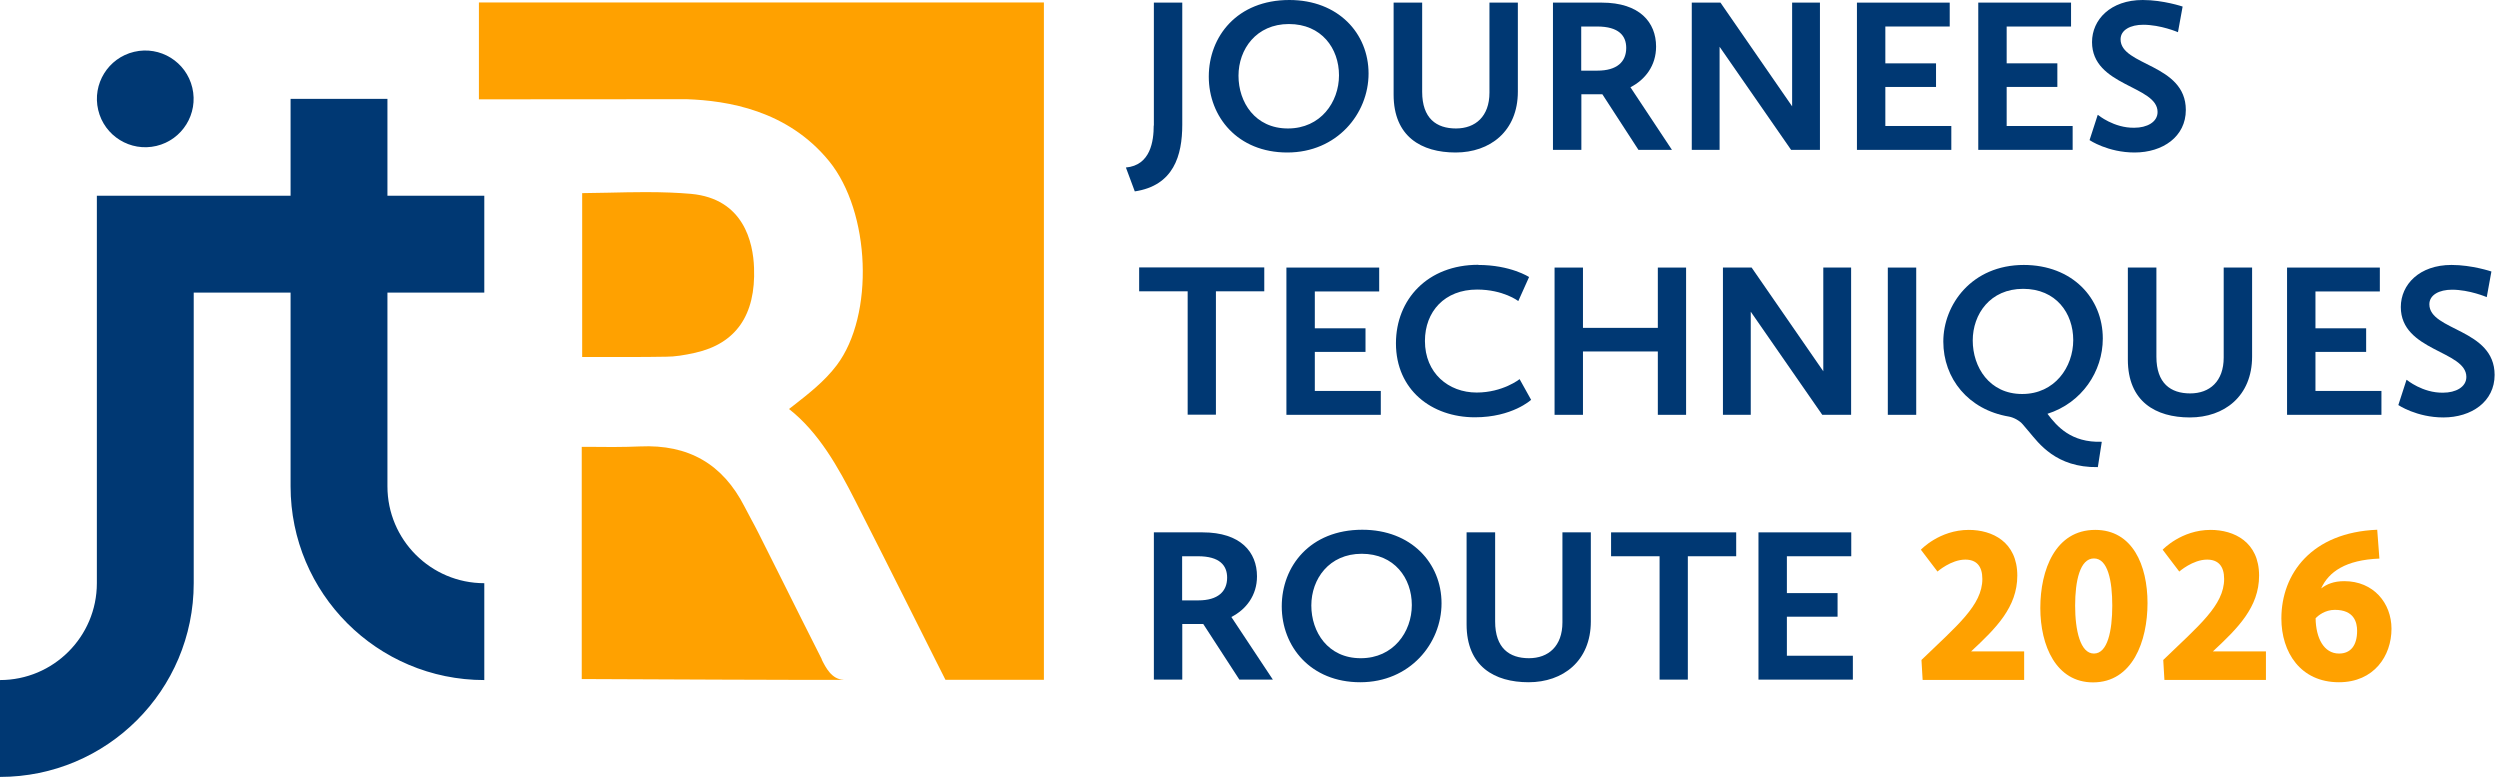 <?xml version="1.0" encoding="UTF-8"?>
<svg xmlns="http://www.w3.org/2000/svg" id="Calque_1" data-name="Calque 1" viewBox="0 0 171.64 53.34">
  <defs>
    <style>
      .cls-1 {
        fill: #ffa100;
      }

      .cls-2 {
        fill: #003873;
      }
    </style>
  </defs>
  <g>
    <path class="cls-1" d="M56.42,45.26c-.94-1.86-1.88-3.73-2.81-5.6-.51-1.02-1.02-2.04-1.53-3.05-.16-.32-.33-.64-.5-.95-.15-.29-.31-.58-.46-.87-1.5-2.94-3.85-4.29-7.18-4.14-.55.02-1.13.04-1.84.04-.5,0-1,0-1.51-.01-.22,0-.43,0-.65,0v15.94s18.98.09,17.97.05c-.81-.03-1.22-.84-1.49-1.38Z"></path>
    <path class="cls-1" d="M47.45,13.31c-.92-.08-1.92-.12-3.15-.12-.84,0-1.68.02-2.57.04-.57.01-1.16.02-1.76.03v11.25c.32,0,.64,0,.96,0,.63,0,1.26,0,1.88,0,1.15,0,2.09,0,2.94-.02.58,0,1.22-.1,1.98-.27,2.8-.63,4.16-2.59,4.04-5.83-.06-1.75-.71-4.75-4.33-5.08Z"></path>
    <path class="cls-1" d="M32.88.17v6.65s11.15-.01,14.26-.01c2.81.1,6.92.75,9.78,4.25,2.85,3.5,3.12,10.57.53,14.01-.83,1.1-1.92,1.95-2.97,2.77-.1.08-.21.16-.31.24,2.04,1.6,3.37,3.98,4.56,6.32,1.25,2.45,2.47,4.88,3.76,7.45.56,1.12,1.13,2.25,1.71,3.41l.71,1.41h6.76S71.67.17,71.67.17h-38.79Z"></path>
  </g>
  <g>
    <circle class="cls-2" cx="9.97" cy="6.79" r="3.32" transform="translate(-1.29 2.47) rotate(-13.28)"></circle>
    <path class="cls-2" d="M26.6,20.09h6.65v-6.65h-6.65v-6.65h-6.65v6.65H6.65v26.6c0,3.67-2.98,6.65-6.65,6.65v6.65c7.34,0,13.3-5.95,13.3-13.3v-19.95h6.65v13.3c0,7.34,5.95,13.3,13.3,13.3v-6.65c-3.67,0-6.65-2.98-6.65-6.65v-13.3Z"></path>
  </g>
  <g>
    <path class="cls-2" d="M79.22,8.62V.18h1.95v8.38c0,2.12-.59,4.18-3.26,4.58l-.61-1.64c1.7-.15,1.91-1.83,1.91-2.88Z"></path>
    <path class="cls-2" d="M88.52,0c3.36,0,5.44,2.29,5.44,5.05s-2.17,5.42-5.58,5.42-5.39-2.45-5.39-5.21,1.95-5.26,5.53-5.26ZM88.43,8.82c2.23,0,3.5-1.8,3.5-3.65s-1.2-3.52-3.44-3.52-3.46,1.73-3.46,3.55,1.14,3.62,3.39,3.62Z"></path>
    <path class="cls-2" d="M95.69.18h1.95v6.12c0,1.83.98,2.52,2.32,2.52s2.3-.83,2.3-2.46V.18h1.95v6.11c0,2.73-1.92,4.18-4.27,4.18s-4.26-1.09-4.26-3.97V.18Z"></path>
    <path class="cls-2" d="M106.61.18h3.36c2.61,0,3.73,1.36,3.73,3.02,0,1.3-.74,2.27-1.76,2.79l2.85,4.3h-2.3l-2.48-3.82h-1.44v3.82h-1.95V.18ZM109.67,4.85c1.35,0,1.98-.61,1.98-1.56,0-.83-.5-1.47-2-1.47h-1.09v3.03h1.11Z"></path>
    <path class="cls-2" d="M116.15.18h1.97l4.92,7.12V.18h1.91v10.11h-1.98l-4.91-7.08v7.08h-1.91V.18Z"></path>
    <path class="cls-2" d="M127.48.18h6.38v1.64h-4.42v2.53h3.48v1.62h-3.48v2.68h4.53v1.64h-6.48V.18Z"></path>
    <path class="cls-2" d="M135.81.18h6.38v1.64h-4.42v2.53h3.48v1.62h-3.48v2.68h4.53v1.64h-6.48V.18Z"></path>
    <path class="cls-2" d="M144.04,7.89s1.09.91,2.5.88c.85,0,1.59-.38,1.59-1.08,0-1.82-4.5-1.76-4.5-4.8,0-1.54,1.27-2.89,3.48-2.89,1.41,0,2.74.45,2.74.45l-.32,1.76s-1.18-.51-2.39-.51c-.86,0-1.55.35-1.55,1,0,1.83,4.48,1.67,4.48,4.85,0,1.83-1.58,2.92-3.52,2.92-1.83,0-3.09-.85-3.09-.85l.56-1.73Z"></path>
    <path class="cls-2" d="M81.54,20h-3.33v-1.64h8.59v1.64h-3.32v8.47h-1.94v-8.47Z"></path>
    <path class="cls-2" d="M88.31,18.37h6.38v1.64h-4.42v2.53h3.48v1.62h-3.48v2.68h4.53v1.64h-6.48v-10.11Z"></path>
    <path class="cls-2" d="M101.48,18.19c2.24,0,3.5.83,3.5.83l-.74,1.65s-1.02-.79-2.83-.79c-2.23,0-3.58,1.51-3.58,3.53,0,2.21,1.62,3.54,3.55,3.54,1.8,0,2.95-.92,2.95-.92l.79,1.42s-1.29,1.2-3.86,1.2c-2.97,0-5.42-1.88-5.42-5.08,0-3.01,2.17-5.39,5.65-5.39Z"></path>
    <path class="cls-2" d="M106.73,18.37h1.95v4.14h5.14v-4.14h1.94v10.11h-1.94v-4.35h-5.14v4.35h-1.95v-10.11Z"></path>
    <path class="cls-2" d="M118.29,18.37h1.97l4.92,7.12v-7.12h1.91v10.11h-1.98l-4.91-7.08v7.08h-1.91v-10.11Z"></path>
    <path class="cls-2" d="M129.61,18.37h1.95v10.11h-1.95v-10.11Z"></path>
    <path class="cls-2" d="M138.93,18.19c3.36,0,5.44,2.29,5.44,5.05,0,2.27-1.44,4.42-3.8,5.17.65.86,1.62,1.99,3.73,1.92l-.27,1.74c-2.88.05-4.08-1.67-4.71-2.41l-.45-.53c-.2-.24-.61-.47-.95-.53-2.79-.47-4.5-2.62-4.5-5.15s1.95-5.26,5.53-5.26ZM138.84,27.05c2.23,0,3.5-1.85,3.5-3.7s-1.18-3.52-3.44-3.52-3.46,1.73-3.46,3.55,1.14,3.67,3.39,3.67Z"></path>
    <path class="cls-2" d="M146.1,18.37h1.95v6.12c0,1.83.98,2.52,2.32,2.52s2.3-.83,2.3-2.46v-6.18h1.95v6.11c0,2.73-1.92,4.18-4.27,4.18s-4.26-1.09-4.26-3.97v-6.32Z"></path>
    <path class="cls-2" d="M157.01,18.37h6.38v1.64h-4.42v2.53h3.48v1.62h-3.48v2.68h4.53v1.64h-6.48v-10.11Z"></path>
    <path class="cls-2" d="M165.24,26.08s1.09.91,2.5.88c.85,0,1.59-.38,1.59-1.08,0-1.82-4.5-1.76-4.5-4.8,0-1.54,1.27-2.89,3.48-2.89,1.41,0,2.74.45,2.74.45l-.32,1.76s-1.18-.51-2.39-.51c-.86,0-1.55.35-1.55,1,0,1.83,4.48,1.67,4.48,4.85,0,1.83-1.58,2.92-3.52,2.92-1.83,0-3.09-.85-3.09-.85l.56-1.73Z"></path>
    <path class="cls-2" d="M79.21,36.55h3.36c2.61,0,3.73,1.36,3.73,3.02,0,1.3-.74,2.27-1.76,2.79l2.85,4.3h-2.3l-2.48-3.82h-1.44v3.82h-1.95v-10.11ZM82.27,41.22c1.35,0,1.98-.61,1.98-1.56,0-.83-.5-1.47-2-1.47h-1.09v3.03h1.11Z"></path>
    <path class="cls-2" d="M93.53,36.37c3.36,0,5.44,2.29,5.44,5.05s-2.17,5.42-5.58,5.42-5.39-2.45-5.39-5.21,1.95-5.26,5.53-5.26ZM93.43,45.19c2.23,0,3.5-1.8,3.5-3.65s-1.2-3.52-3.44-3.52-3.46,1.73-3.46,3.55,1.14,3.62,3.39,3.62Z"></path>
    <path class="cls-2" d="M100.7,36.55h1.95v6.12c0,1.83.98,2.52,2.32,2.52s2.3-.83,2.3-2.46v-6.18h1.95v6.11c0,2.73-1.92,4.18-4.27,4.18s-4.26-1.09-4.26-3.97v-6.32Z"></path>
    <path class="cls-2" d="M113.94,38.19h-3.33v-1.64h8.59v1.64h-3.32v8.47h-1.94v-8.47Z"></path>
    <path class="cls-2" d="M120.72,36.55h6.38v1.64h-4.42v2.53h3.48v1.62h-3.48v2.68h4.53v1.64h-6.48v-10.11Z"></path>
    <path class="cls-1" d="M131.93,45.3c2.41-2.33,4.17-3.74,4.17-5.55,0-.89-.41-1.33-1.17-1.33-.98,0-1.91.82-1.91.82l-1.14-1.5s1.27-1.36,3.29-1.36c1.61,0,3.33.82,3.33,3.14,0,2.17-1.47,3.62-3.17,5.2h3.64v1.96h-6.97l-.08-1.36Z"></path>
    <path class="cls-1" d="M140.08,41.74c0-2.61,1.03-5.36,3.77-5.36,2.56,0,3.59,2.42,3.59,5.03s-1.03,5.44-3.74,5.44c-2.53,0-3.62-2.51-3.62-5.11ZM145.02,41.58c0-1.7-.3-3.24-1.26-3.24s-1.29,1.55-1.29,3.24.35,3.29,1.29,3.29,1.26-1.56,1.26-3.29Z"></path>
    <path class="cls-1" d="M148.53,45.3c2.41-2.33,4.17-3.74,4.17-5.55,0-.89-.41-1.33-1.17-1.33-.98,0-1.91.82-1.91.82l-1.14-1.5s1.27-1.36,3.29-1.36c1.61,0,3.33.82,3.33,3.14,0,2.17-1.47,3.62-3.17,5.2h3.64v1.96h-6.97l-.08-1.36Z"></path>
    <path class="cls-1" d="M156.63,42.46c0-3.08,2.09-5.91,6.58-6.09l.15,1.98c-2.32.09-3.48.91-4,2.05.38-.29.86-.5,1.59-.5,2,0,3.24,1.5,3.24,3.27,0,1.86-1.2,3.67-3.61,3.67-2.64,0-3.95-2.06-3.95-4.38ZM158.98,42.45c.02,1.35.56,2.42,1.61,2.42.8,0,1.24-.56,1.24-1.56,0-.59-.21-1.44-1.53-1.44-.67,0-1.15.39-1.32.58Z"></path>
  </g>
</svg>
